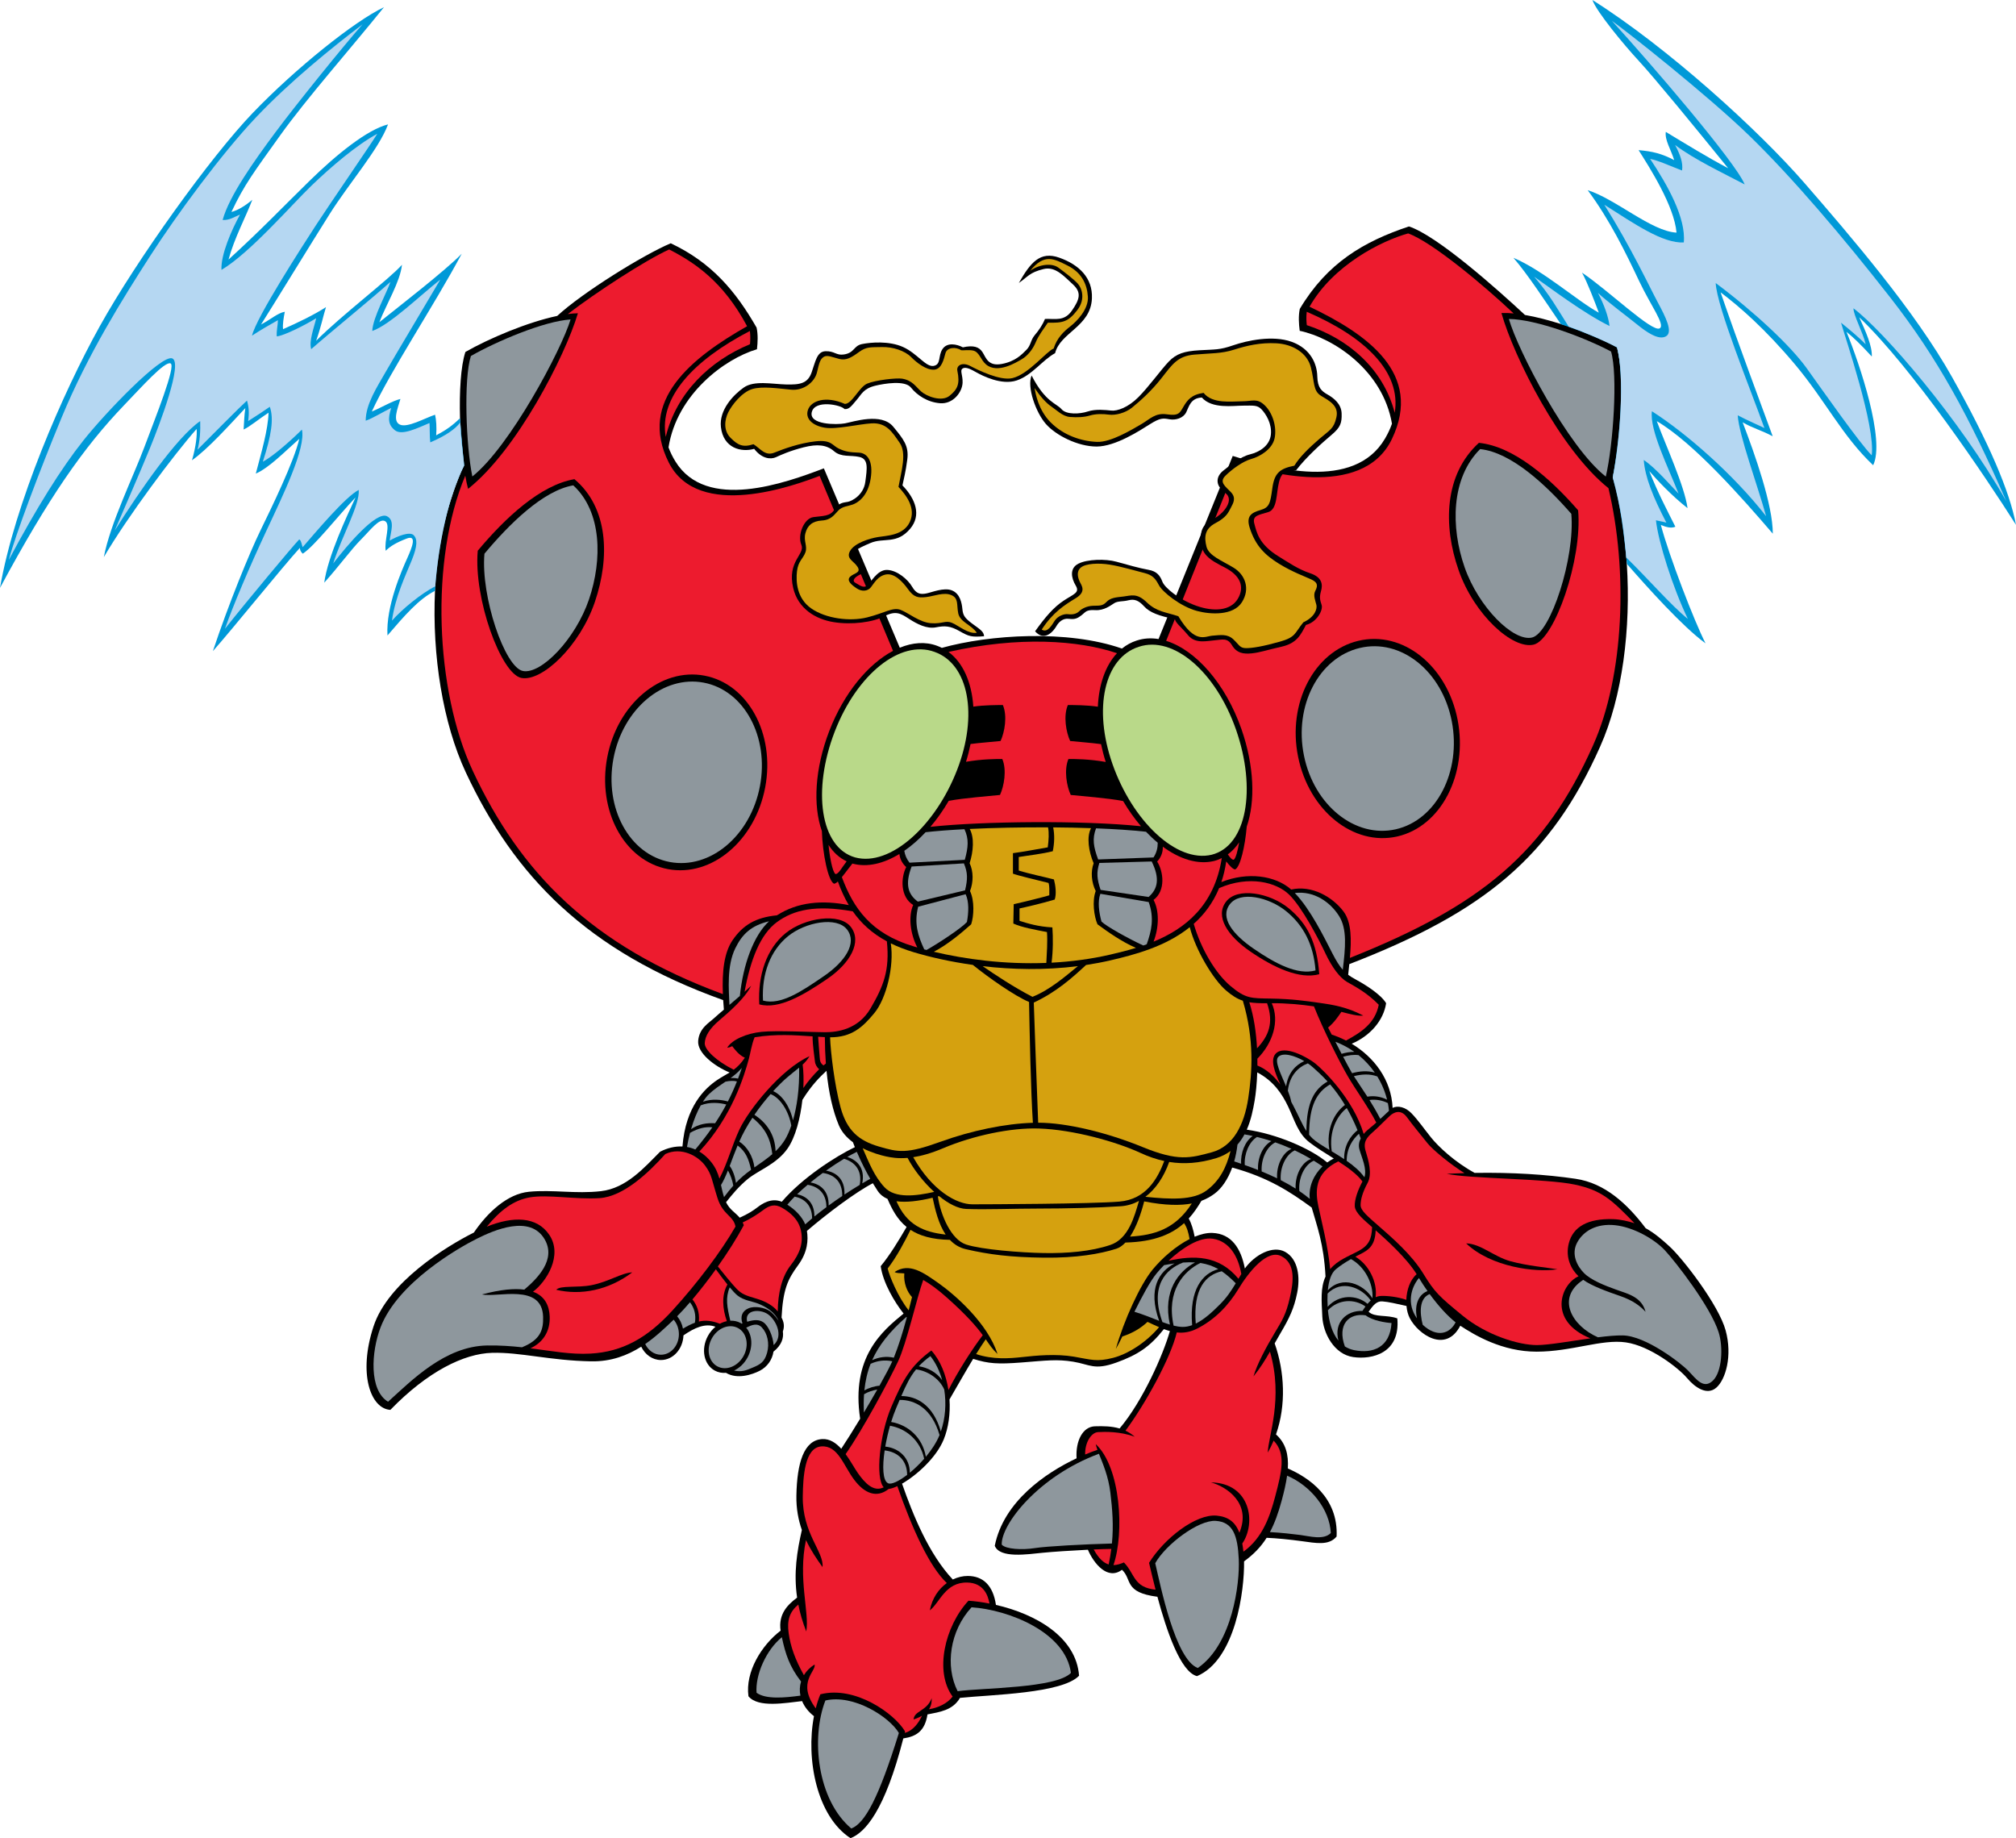 <?xml version="1.0" encoding="utf-8"?>
<!-- Generator: Adobe Illustrator 20.1.0, SVG Export Plug-In . SVG Version: 6.00 Build 0)  -->
<svg version="1.1" id="Layer_1" xmlns="http://www.w3.org/2000/svg" xmlns:xlink="http://www.w3.org/1999/xlink" x="0px" y="0px"
	 viewBox="0 0 432.242 394.07" style="enable-background:new 0 0 432.242 394.07;" xml:space="preserve">
<g>
	<g>
		<g>
			<path d="M99.425,99.793c-6.664,15.5-6.155,26.862-6.155,26.862
				c-0.649,13.819,1.675,28.375,6.595,38.917c10.364,22.209,25.959,38.376,55.189,48.831
				c0.04,0.668,0.091,1.349,0.149,2.04c-0.85,0.723-1.556,1.33-1.945,1.693
				c-1.244,1.161-3.316,2.238-3.565,4.975c-0.239,2.631,3.506,5.486,6.743,6.809
				c-0.812,0.504-1.663,0.942-2.598,1.565c-2.697,1.798-6.841,5.693-7.515,14.3
				c-1.589-0.076-3.226,0.311-4.797,1.121c-3.358,3.357-7.213,7.835-12.685,8.457
				c-5.472,0.621-10.322-0.373-15.421,0.124c-4.631,0.452-8.848,4.393-11.819,8.747
				c-6.084,3.051-18.408,10.684-21.51,20.105c-3.358,10.197-0.622,17.66,3.606,17.908
				c7.959-8.208,15.753-12.062,21.805-12.229c6.052-0.166,12.354,1.658,21.225,1.824
				c4.293,0.08,7.784-1.259,10.754-3.143c0.824,1.707,2.41,2.863,4.232,2.863
				c2.596,0,4.708-2.344,4.826-5.284c2.382-1.648,4.668-2.667,6.859-1.848
				c-0.638,0.526-1.204,1.197-1.636,1.998c-1.522,2.821-0.85,6.136,1.501,7.404
				c0.744,0.401,1.566,0.548,2.392,0.474c2.393,1.455,5.61,0.4,7.262-0.455
				c1.562-0.809,2.655-2.318,2.92-4.082c1.782-1.422,2.213-2.947,2.011-4.322
				c0.403-1.156,0.203-2.045-0.28-2.989c0.314-6.034,1.323-8.202,3.516-11.179
				c2.112-2.865,2.232-5.455,1.925-7.397c4.325-3.718,10.538-8.373,14.136-10.222
				c0.37,0.612,0.714,1.157,1.018,1.618c0.519,0.788,1.235,1.358,2.122,1.741
				c0.947,2.169,2.046,4.365,4.095,6.021c-1.721,2.954-3.636,6.104-5.554,8.405
				c0.514,3.596,2.975,7.707,4.913,10.158c-4.587,3.746-11.312,9.298-9.319,22.539
				c-1.504,2.483-2.958,4.799-4.049,6.439c-1.131-1.247-2.468-2.159-4.064-2.075
				c-3.938,0.207-5.43,5.058-5.555,12.146c-0.049,2.795,0.429,5.219,1.172,7.349
				c-1.022,4.499-1.8,9.157-1.018,14.497c-1.975,1.465-4.071,3.495-3.542,7.084
				c-4.091,3.132-7.597,8.815-6.893,14.059c2.07,2.547,7.956,1.428,11.504,1.041
				c0.487,1.184,1.335,2.299,2.545,3.23c-1.789,9.316,0.671,21.518,7.839,26.156
				c3.134-1.205,7.36-5.918,11.316-21.387c2.801-0.411,4.641-1.588,5.182-5.145
				c2.604-0.52,5.405-0.85,6.972-3.547c6.795-0.697,21.877-0.938,25.529-4.744
				c-0.605-8.273-9.231-13.217-17.823-15.188c-0.622-4.228-2.806-6.203-6.055-6.203
				c-1.058,0-2.157,0.258-3.196,0.756c-5.123-5.437-8.537-13.823-10.88-20.543
				c3.169-1.824,7.343-5.578,8.936-9.479c1.032-2.527,1.434-5.575,1.239-8.583
				c1.843-3.179,3.505-6.107,5.07-8.693c3.308,1.045,5.299,1.166,10.355,0.777
				c5.39-0.414,7.545-0.746,11.11-0.166c3.565,0.58,4.477,1.907,9.285,0.166
				c4.531-1.641,7.15-3.357,10.143-7.157c0.438,0.164,0.865,0.307,1.29,0.423
				c-1.437,5.061-5.796,14.967-10.784,20.883c-1.719-0.508-3.525-0.521-5.291-0.469
				c-2.616,0.08-4.166,3.117-3.936,6.863c-6.672,3.142-15.641,9.27-17.538,18.756
				c1.078,2.736,6.964,1.824,10.28,1.492c2.06-0.205,6.104-0.476,9.686-0.65
				c1.251,2.93,4.208,6.626,7.311,4.299c2.237,2.077,0.32,4.847,7.599,5.787
				c1.914,7.127,4.934,16.139,8.486,17.013c8.308-3.538,10.19-18.492,10.088-24.605
				c2.057-1.491,3.605-3.104,4.838-5.049c2.16,0.083,4.965,0.37,7.542,0.72
				c3.067,0.414,5.804,0.994,7.462-0.996c0.391-8.348-5.975-12.656-10.457-14.587
				c0.182-2.967-0.441-5.43-2.537-7.303c2.213-6.311,1.844-13.485-0.287-19.517
				c0.406-0.725,0.818-1.457,1.26-2.203c1.906-3.234,2.901-5.307,3.564-8.623
				c0.664-3.316,0.252-7.211-2.57-8.788c-2.646-1.479-6.533,0.622-8.647,3.56
				c-0.824-4.338-2.892-7.463-6.939-7.622c-1.203-0.048-2.505,0.267-3.824,0.814
				c-0.269-1.426-0.672-2.843-1.27-3.903c1.134-1.237,1.977-2.557,2.722-3.791
				c1.21-0.448,2.122-1.017,2.868-1.577c1.403-1.052,2.772-2.926,3.73-5.558
				c7.733,2.111,12.451,5.213,17.043,8.57c1.092,3.875,2.6,7.715,2.966,14.801
				c-1.122,2.416-0.841,5.244-0.69,8.552c0.166,3.647,2.57,8.125,6.633,8.706
				c4.062,0.58,10.115-0.83,9.452-8.291c-2.239-0.83-4.809-0.166-6.136-1.41
				c-0.012-0.002-0.022-0.004-0.034-0.008c0.997-1.412,1.728-2.307,2.937-2.23
				c1.238,0.078,3.128,0.516,5.193,0.978c0.09,0.961,0.321,1.859,0.693,2.586
				c1.802,3.525,7.746,7.637,10.845,1.647c3.058,2.021,8.989,5.567,16.349,5.567
				c7.545,0,13.93-2.735,19.152-1.989c5.224,0.746,11.359,5.555,13.1,7.627
				c1.742,2.072,4.312,3.814,6.302,2.072c1.989-1.74,3.481-6.798,1.989-12.27
				c-1.492-5.473-9.203-15.422-12.022-17.992c-1.478-1.348-3.12-2.806-5.121-3.916
				c-3.916-5.184-8.702-9.66-15.025-10.593c-6.359-0.936-13.531-1.388-21.643-1.265
				c-4.273-2.321-7.809-5.659-9.365-7.607c-1.658-2.073-2.654-3.565-4.146-5.141
				c-1.314-1.388-3.014-1.745-4.08-1.186c-0.263-6.049-3.991-10.881-8.77-13.754
				c3.967-1.678,6.828-4.996,7.378-8.688c-1.077-1.824-4.311-3.897-6.467-5.058
				c-0.634-0.341-1.173-0.662-1.666-1.033c0.073-0.734,0.157-1.502,0.239-2.287
				c29.264-11.311,43.305-23.156,53.781-46.632c4.803-10.744,6.619-25.331,5.715-39.227
				c0,0-0.762-12.518-3.014-18.522c-2.254-6.004,0,0,0,0s3.698-16.685,0.892-27.907
				c-3.596-2.208-9.7-4.359-11.942-4.917c-2.658-0.849-5.333-1.545-7.772-1.964
				c-5.661-5.269-18.757-16.985-24.874-18.976c-9.7,3.233-17.535,7.835-23.4,17.673
				c-0.32,1.536-0.211,3.206-0.019,4.701c7.242,1.529,17.824,8.479,19.781,19.914
				c-0.36,1.04-0.85,2.096-1.476,3.166c-6.688,11.423-24.107,6.347-32.664,3.746
				l-15.905,39.25c-1.607-0.265-3.185-0.173-4.685,0.324
				c-1.168,0.371-2.223,0.957-3.161,1.719c-11.667-4.089-28.445-2.99-38.615-0.149
				c-0.344-0.171-0.697-0.329-1.065-0.459c-2.477-0.91-5.213-0.701-7.955,0.427
				l-16.278-38.452c-8.291,3.15-25.205,9.286-31.837-1.492
				c-0.62-1.007-1.105-2.009-1.466-3.005c1.792-11.352,11.971-18.973,18.96-21.038
				c0.165-1.493,0.249-3.151-0.083-4.643c-4.477-7.793-9.618-13.929-18.406-18.074
				c-5.949,2.505-18.988,10.624-24.335,15.571c-6.369,1.34-14.606,4.821-19.69,7.727
				c-1.011,3.074-1.311,8.595-1.151,14.195C98.755,92.079,99.425,99.793,99.425,99.793z
				 M160.388,252.709c2.239-1.823,6.135-3.15,8.457-6.467
				c1.713-2.447,2.752-6.521,3.193-10.45c2.025-3.264,3.848-4.995,5.168-6.229
				c0.47,4.758,1.379,8.635,2.624,11.621c0.637,1.53,1.758,2.734,3.041,3.685
				c0.136,0.36,0.274,0.712,0.415,1.06c-4.158,1.99-11.294,6.584-15.664,11.699
				c-2.284-0.915-4.236,0.44-5.245,1.217c-0.932,0.716-2.052,1.433-3.783,2.203
				c-0.911-1.1-2.123-1.669-2.925-3.314C156.91,256.177,158.381,254.345,160.388,252.709z
				 M276.213,237.288c1.409,2.984,2.111,5.752,4.56,7.627
				c1.538,1.178,3.396,2.305,5.202,3.445c-0.489,0.234-0.961,0.521-1.41,0.847
				c-3.639-3.027-10.871-6.112-17.248-7.028c0.91-2.072,1.355-4.312,1.684-6.217
				c0.252-1.475,0.476-3.605,0.56-6.062C273.035,231.733,274.883,234.473,276.213,237.288z"/>
			<path style="fill:#8E979D;" d="M345.42,75.361c1.478,4.978,0.478,19.984-1.127,26.807
				c-8.085-6.286-18.902-27.132-20.777-33.787C329.373,68.449,339.805,72.375,345.42,75.361z"/>
			<path style="fill:#ED1B2E;" d="M280.188,69.708c-0.08-0.74-0.158-1.649-0.018-2.869
				c12.528,5.384,20.318,12.893,18.865,21.657C296.585,79.035,289.067,72.601,280.188,69.708z"/>
			<path style="fill:#B9D989;" d="M200.363,139.75c7.335,2.591,9.411,13.543,4.837,25.325
				c-4.645,11.997-14.344,20.771-21.863,18.737c-7.488-2.128-9.207-14.393-4.378-26.945
				C183.718,144.529,193.06,137.065,200.363,139.75z"/>
			<path style="fill:#ED1B2E;" d="M160.803,73.791c-8.558,3.533-15.774,10.413-18.064,19.863
				c-1.489-8.492,5.987-16.434,18.042-22.702C160.933,72.147,160.87,73.054,160.803,73.791z"/>
			<path style="fill:#8E979D;" d="M100.962,76.316c5.518-3.153,15.71-7.472,21.371-7.831
				c-1.977,6.57-13.014,27.276-21.059,33.661C99.913,95.625,99.386,81.188,100.962,76.316z"/>
			<path style="fill:#ED1B2E;" d="M154.99,213.121c-28.279-10.449-43.445-26.047-53.633-47.88
				c-8.064-17.279-9.165-45.343-1.598-63.261c0.186,1.068,0.388,2.021,0.603,2.82
				c10.447-8.291,20.728-28.272,23.546-37.641c-0.672,0.009-1.401,0.07-2.171,0.171
				c6.032-4.645,16.686-11.57,21.738-13.851c5.472,2.819,11.565,6.84,16.706,16.457
				c-11.814,6.716-23.508,15.92-16.789,29.226c6.342,12.561,27.111,4.85,32.335,2.86
				l15.745,37.51c-5.339,2.822-10.528,9.027-13.676,17.189
				c-3.105,8.073-3.511,15.975-1.582,21.451c0.16,4.816,1.31,10.571,2.581,11.277
				c0.222,0.019,0.516-0.172,0.848-0.479c0.65,1.811,1.409,3.504,2.342,5.07
				c-5.751-1.135-10.966-0.656-15.412,2.191c-4.578,0.447-7.301,2.103-9.499,5.322
				C155.227,204.255,154.798,208.322,154.99,213.121z"/>
			<path style="fill:#ED1B2E;" d="M341.566,159.778c-10.283,23.046-23.889,34.323-52.142,45.578
				c0.336-3.713,0.402-7.591-1.356-9.937c-2.373-3.164-6.858-5.715-11.225-4.721
				c-3.449-3.038-9.389-3.835-14.978-1.595c0.461-1.355,0.813-2.829,1.046-4.423
				c0.772,0.964,1.497,1.739,1.941,1.702c1.09-0.605,2.09-4.917,2.454-9.17
				c1.86-5.386,1.617-13.008-1.12-20.868c-3.438-9.85-9.867-17.008-16.158-18.959
				l15.236-38.077c5.391,1.645,26.777,8.068,33.15-5.155
				c6.791-14.08-5.354-22.548-17.641-28.396c5.014-8.879,15.336-14.102,21.139-15.719
				c5.174,1.841,16.529,11.388,22.62,17.156c-0.935-0.089-1.813-0.123-2.618-0.092
				c2.653,9.398,12.555,29.244,22.946,37.552C349.055,122.284,348.267,144.785,341.566,159.778z
				"/>
			<path style="fill:#B9D989;" d="M244.179,138.655c7.387-2.448,16.483,5.312,20.841,17.797
				c4.422,12.702,2.31,24.904-5.243,26.79c-7.581,1.791-16.992-7.292-21.248-19.432
				C234.336,151.888,236.764,141.008,244.179,138.655z"/>
			<path style="fill:#ED1B2E;" d="M265.68,180.579c-0.294,1.777-0.713,3.419-1.157,3.73
				c-0.376,0.042-0.792-0.462-1.272-1.142C264.176,182.485,264.99,181.616,265.68,180.579z"
				/>
			<path style="fill:#ED1B2E;" d="M247.328,192.925c2.654-1.982,2.125-6.097,0.772-8.225
				c0.681-0.731,1.262-1.792,1.212-3.187c3.635,2.672,7.489,3.894,10.938,3.079
				c0.602-0.15,1.168-0.368,1.707-0.635c-1.594,10.262-7.941,15.176-14.629,17.915
				C248.534,198.777,248.559,195.175,247.328,192.925z"/>
			<path style="fill:#D5A10F;" d="M239.98,257.601c-6.052,0.498-28.105,0.58-31.505,0.58
				c-3.308,0-8.576-2.84-12.676-10.098c1.755-0.271,3.859-0.842,6.417-1.924
				c6.467-2.736,14.553-4.428,20.521-4.229c7.461,0.249,16.664,2.86,21.764,5.224
				c1.697,0.786,3.395,1.374,5.128,1.748C248.188,252.687,245.734,257.128,239.98,257.601z"/>
			<path style="fill:#D5A10F;" d="M244.199,257.456c-0.965,3.322-2.222,8.104-6.125,9.431
				c-4.145,1.409-9.285,1.823-14.26,1.741c-4.975-0.083-13.349-0.746-16.666-1.824
				c-3.195-1.039-5.461-6.229-6.068-10.315c0.086-0.022,0.174-0.048,0.261-0.07
				c1.986,1.607,4.043,2.69,5.807,2.757c4.411,0.167,9.949-0.083,15.669-0.083
				c5.721,0,12.686-0.166,17.494-0.497C241.693,258.501,242.994,258.103,244.199,257.456z"/>
			<path style="fill:#ED1B2E;" d="M160.554,227.007c0.331-1.16,0.58-3.067,1.244-4.643
				c4.612-0.725,8.491-0.455,12.427-0.189c-0.012,1.961,0.429,4.558,0.506,5.411
				c0.059,0.642,0.446,1.238,0.901,1.652c-1.131,1.091-2.376,2.531-3.39,4.01
				c0.091-1.876,0.038-3.619-0.149-5.018c0.568-0.525,1.043-1.07,1.477-1.805
				c-6.218,2.818-13.1,11.607-15.006,15.67c-1.672,3.562-2.516,7.125-4.319,10.575
				c-0.322-1.136-0.781-2.273-1.65-3.403c-0.798-1.039-1.695-1.826-2.651-2.394
				C156.965,239.373,159.585,230.559,160.554,227.007z"/>
			<path style="fill:#8E979D;" d="M158.235,231.232c-0.423-0.107-0.971-0.16-1.594-0.109
				c0.868-0.636,1.698-1.334,2.421-2.189C158.797,229.724,158.521,230.486,158.235,231.232z"/>
			<path style="fill:#ED1B2E;" d="M175.413,222.255c0.476,0.031,0.956,0.059,1.438,0.085
				c0.012,2.001,0.086,3.89,0.22,5.663c-0.163,0.121-0.334,0.256-0.511,0.402
				c-0.686-0.517-0.764-0.877-0.833-1.978C175.657,225.314,175.471,223.386,175.413,222.255z"/>
			<path style="fill:#8E979D;" d="M158.504,244.746c0.366-0.823,0.765-1.654,1.221-2.482
				c0.499-0.908,1.037-1.789,1.598-2.639c3.027,2.436,3.894,4.784,4.266,7.799
				c-1.164,1.002-2.477,1.905-3.844,2.853C161.464,247.818,160.085,245.725,158.504,244.746z"/>
			<path style="fill:#8E979D;" d="M161.038,250.776c-1.25,0.901-2.276,1.784-3.257,2.808
				c-0.143-1.27-0.686-2.785-1.33-3.625c0.522-1.375,1.055-2.861,1.698-4.393
				C159.902,246.867,160.532,248.487,161.038,250.776z"/>
			<path style="fill:#8E979D;" d="M161.751,238.991c1.125-1.64,2.319-3.141,3.464-4.438
				c2.045,0.792,3.889,3.586,4.442,6.758c-0.414,1.201-0.865,2.191-1.31,2.943
				c-0.57,0.959-1.273,1.785-2.063,2.543C166.184,243.2,164.29,240.632,161.751,238.991z"/>
			<path style="fill:#8E979D;" d="M165.78,233.923c1.102-1.204,2.135-2.206,2.982-2.936
				c1.041-0.897,1.878-1.53,2.582-2.107c0.081,4.656-0.503,8.467-1.327,11.301
				C169.389,237.257,167.682,234.736,165.78,233.923z"/>
			<path style="fill:#8E979D;" d="M156.077,250.923c0.561,1.022,0.954,2.116,1.149,3.258
				c-0.649,0.726-1.294,1.527-1.987,2.456c-0.279-0.857-0.459-1.722-0.653-2.589
				C155.143,253.14,155.617,252.081,156.077,250.923z"/>
			<path style="fill:#D5A10F;" d="M180.204,237.33c-1.279-4.768-2.124-11.82-2.228-14.951
				c4.606,0.021,6.992-2.152,9.523-5.236c2.493-3.039,4.253-9.955,3.494-14.906
				c1.45,0.713,3.067,1.346,4.88,1.889c3.53,1.059,7.869,2.053,12.709,2.73
				c3.337,2.704,9.026,6.7,12.053,7.947c0.126,6.557,0.366,18.964,0.824,25.902
				c-5.896,0.172-13.1,1.637-19.866,4.087c-7.213,2.612-8.954,2.239-13.183,0.995
				C184.183,244.542,181.572,242.429,180.204,237.33z"/>
			<path style="fill:#ED1B2E;" d="M182.763,185.127c0.02,0.006,0.038,0.014,0.057,0.019
				c3.11,0.841,6.609,0.009,10.014-2.067c0.139,1.258,0.769,2.179,1.464,2.805
				c-1.161,2.238-1.327,6.384,1.492,8.125c-1.051,2.402-0.67,6.092,0.886,9.106
				c-0.272-0.077-0.541-0.155-0.803-0.235c-9.179-2.753-12.885-8.186-15.374-14.844
				C181.266,187.11,182.099,185.933,182.763,185.127z"/>
			<path style="fill:#ED1B2E;" d="M179.126,187.377c-0.656-0.459-1.259-3.824-1.482-6.236
				c1.012,1.569,2.31,2.775,3.88,3.515C180.532,185.927,179.767,187.448,179.126,187.377z"/>
			<path style="fill:#D5A10F;" d="M207.978,191.025c0.746-1.907,0.746-4.228-0.083-5.969
				c0.812-2.509,1.029-5.539,0.016-7.346c5.132-0.246,11-0.365,16.796-0.34
				c0.238,1.127,0.149,2.795-0.064,4.286c-1.078,0.166-5.389,0.995-7.462,1.244v4.394
				c1.078,0.415,5.306,1.41,7.628,1.99c0.249,0.747,0.166,1.659,0.166,2.653
				c-1.078,0.332-5.389,1.41-7.627,1.906l-0.083,4.146c1.824,0.828,4.642,1.326,7.212,1.824
				c0.15,2.02-0.037,4.709-0.137,6.617c-9,0.35-17.471-0.808-24.122-2.389
				c3.059-1.59,6.071-4.172,8.009-5.887C208.807,196.413,208.973,193.097,207.978,191.025z"/>
			<path style="fill:#8E979D;" d="M207.315,197.658c-1.013,1.17-5.69,4.316-8.658,5.998
				c-0.166-0.043-0.33-0.086-0.495-0.131c-1.321-2.858-2.228-5.543-1.297-9.149
				l10.17-2.676C207.786,193.288,207.694,195.607,207.315,197.658z"/>
			<path style="fill:#8E979D;" d="M195.462,185.767l11.204-0.677c0.85,2.024,0.817,3.398,0.249,5.783
				l-10.118,2.416C194.685,191.753,193.992,189.584,195.462,185.767z"/>
			<path style="fill:#8E979D;" d="M206.858,184.329l-11.855,0.612
				c-0.647-0.82-0.974-1.652-1.117-2.542c1.571-1.083,3.11-2.428,4.57-3.991
				c2.324-0.26,5.164-0.476,8.326-0.642C207.763,179.871,207.604,181.621,206.858,184.329z"/>
			<path style="fill:#D5A10F;" d="M221.368,213.701c-3.982-2.042-8.296-4.92-10.677-6.574
				c6.275,0.733,13.282,0.899,20.415-0.006C228.572,209.169,225.214,212.163,221.368,213.701z"
				/>
			<path style="fill:#D5A10F;" d="M225.463,206.379c0.336-2.588,0.33-5.397,0.175-7.562
				c-3.067-0.165-5.224-0.828-7.047-1.408v-2.654c1.162-0.248,4.478-0.994,7.545-1.906
				c0.415-1.244,0.166-3.068-0.166-4.311c-1.823-0.498-5.14-1.161-7.544-1.907v-2.902
				c1.989-0.332,5.058-0.663,7.296-1.244c0.361-1.731,0.406-3.524,0.086-5.108
				c2.766,0.021,5.5,0.075,8.117,0.166c-0.988,1.869-0.509,5.006,0.559,7.526
				c-0.672,1.807-0.469,4.12,0.442,5.954c-0.81,2.152-0.352,5.441,0.378,7.125
				c2.029,1.498,5.145,3.73,8.25,5.06c-1.87,0.571-3.701,1.021-5.396,1.415
				C233.909,205.611,229.637,206.16,225.463,206.379z"/>
			<path style="fill:#8E979D;" d="M234.998,177.58c3.995,0.154,7.67,0.396,10.713,0.729
				c0.816,0.859,1.656,1.65,2.513,2.357c0.003,1.094-0.226,2.114-0.907,3.155
				l-11.863,0.432C234.451,181.57,234.144,179.826,234.998,177.58z"/>
			<path style="fill:#8E979D;" d="M236.168,197.572c-0.559-2.01-0.853-4.312-0.244-5.959l10.365,1.773
				c1.219,3.438,0.602,6.152-0.426,9.049c-0.246,0.09-0.492,0.177-0.738,0.261
				C242.014,201.259,237.258,198.625,236.168,197.572z"/>
			<path style="fill:#8E979D;" d="M246.261,192.294l-10.287-1.518
				c-0.771-2.318-0.929-3.694-0.262-5.782l11.219-0.31
				C248.73,188.359,248.23,190.58,246.261,192.294z"/>
			<path style="fill:#ED1B2E;" d="M239.488,140.034c-2.457,2.627-3.885,6.689-4.103,11.47
				c-2.293-0.356-5.208-0.357-6.432-0.357c-0.995,2.363-0.373,5.845,0.497,7.71
				c2.182,0.23,4.261,0.356,6.621,0.667c0.262,1.26,0.594,2.538,1.003,3.826
				c-3.558-0.637-6.711-0.637-7.997-0.637c-0.994,2.363-0.373,5.845,0.498,7.711
				c2.267,0.238,7.998,0.668,11.232,1.307c1.161,1.978,2.452,3.793,3.832,5.397
				c-12.502-1.295-34.041-1.081-45.152,0.129c1.417-1.663,2.742-3.537,3.927-5.575
				c3.273-0.612,8.779-1.026,10.988-1.258c0.87-1.866,1.492-5.348,0.497-7.711
				c-1.26,0-4.314,0.002-7.785,0.601c0.404-1.286,0.727-2.56,0.979-3.814
				c2.284-0.293,4.309-0.418,6.433-0.642c0.871-1.866,1.493-5.348,0.498-7.71
				c-1.208,0-4.061,0-6.339,0.342c-0.337-5.171-2.186-9.413-5.322-11.727
				C218.46,136.344,231.26,137.255,239.488,140.034z"/>
			<path style="fill:#8E979D;" d="M164.885,197.503c-3.299,3.047-5.557,9.256-6.254,16.011
				c-0.734,0.638-1.507,1.296-2.241,1.919c-0.124-3.337-0.587-8.348,1.262-12.138
				C159.156,200.212,161.077,198.427,164.885,197.503z"/>
			<path style="fill:#ED1B2E;" d="M151.102,223.609c0.083-1.492,0.995-3.068,3.15-4.893
				c2.156-1.824,5.472-4.726,6.799-7.379c-0.396,0.38-0.878,0.82-1.409,1.291
				c1.255-6.915,3.394-12.374,6.964-14.971c3.549-2.581,8.204-3.727,16.244-2.275
				c1.77,2.538,4.097,4.699,7.3,6.422c0.638,6.148-0.69,9.561-3.48,14.342
				c-2.658,4.558-7.13,5.141-9.783,5.141c-2.653,0-10.364-0.414-13.597-0.082
				c-3.233,0.331-6.301,1.658-7.379,3.398c0.498,0,1.078-0.332,1.078-0.332
				c0.481,0.619,1.417,1.917,2.714,2.486c-0.802,1.199-1.584,1.969-2.391,2.568
				C153.674,227.515,151.022,225.056,151.102,223.609z"/>
			<path style="fill:#8E979D;" d="M152.015,234.552c1.062-1.025,2.304-1.826,3.535-2.664
				c0.859-0.191,1.773-0.237,2.454-0.052c-0.595,1.502-1.238,2.925-1.941,4.297
				c-1.303-0.367-3.398-0.648-5.352,0.059C151.144,235.523,151.584,234.968,152.015,234.552z"/>
			<path style="fill:#8E979D;" d="M150.239,236.968c1.963-0.799,4.114-0.549,5.48-0.184
				c-0.73,1.373-1.523,2.704-2.396,4.02c-1.804-0.111-3.549,0.176-5.154,1.26
				C148.758,240.038,149.477,238.316,150.239,236.968z"/>
			<path style="fill:#8E979D;" d="M147.947,242.865c1.858-1.05,3.348-1.331,4.785-1.195
				c-1.091,1.575-2.301,3.146-3.652,4.762c-0.58-0.256-1.176-0.438-1.785-0.544
				C147.478,244.823,147.698,243.814,147.947,242.865z"/>
			<path style="fill:#8E979D;" d="M104.507,288.443c-9.078,0.125-16.208,7.463-21.308,12.065
				c-4.104-2.488-3.606-10.695-1.617-15.92c3.7-9.711,16.914-17.162,20.645-19.027
				c3.731-1.865,11.441-5.223,14.55,0.125c2.51,4.316-1.501,8.359-4.364,10.785
				c-2.138-0.283-5.067-0.033-9.067,1.029c3.233,0.746,12.902-2.502,13.1,4.809
				c0.073,2.711-0.503,4.904-4.529,6.521C109.639,288.58,107.204,288.406,104.507,288.443z"/>
			<path style="fill:#ED1B2E;" d="M126.602,290.185c-4.257,0.232-8.258-0.548-12.86-1.14
				c2.666-1.226,4.249-3.635,4.114-6.82c-0.091-2.148-0.893-4.319-3.577-5.31
				c2.916-2.173,6.43-7.822,3.494-12.184c-2.684-3.988-7.744-4.034-13.409-1.757
				c2.9-3.527,5.744-5.687,9.263-6.286c3.897-0.663,9.783,0.498,14.924,0.166
				c5.14-0.332,10.529-5.473,14.095-9.451c3.482-1.617,7.047,0.455,8.54,2.486
				c1.492,2.031,1.377,2.955,2.653,6.965c1.161,3.648,3.399,3.73,3.855,6.094
				c-2.985,5.223-8.208,12.188-13.556,18.033C138.79,286.827,133.443,289.812,126.602,290.185z"
				/>
			<path style="fill:#8E979D;" d="M141.713,290.431c-1.457,0-2.722-0.93-3.375-2.297
				c2.305-1.593,4.29-3.481,6.096-5.218c0.694,0.797,1.126,1.893,1.126,3.108
				C145.56,288.458,143.837,290.431,141.713,290.431z"/>
			<path style="fill:#8E979D;" d="M148.992,283.567c-0.784,0.282-1.615,0.702-2.561,1.267
				c-0.195-1.02-0.636-1.932-1.248-2.656c0.852-0.854,1.78-1.864,2.753-2.991
				C148.853,280.37,149.276,281.856,148.992,283.567z"/>
			<path style="fill:#ED1B2E;" d="M149.844,283.31c0.197-2.059-0.489-3.647-1.382-4.738
				c1.631-1.927,3.356-4.142,5.021-6.459c0.897,1.209,1.731,2.323,2.479,3.261
				c-1.309,2.334-1.037,5.237-0.125,7.854c-0.508,0.105-1.01,0.295-1.489,0.557
				C152.625,283.134,151.273,282.974,149.844,283.31z"/>
			
				<ellipse transform="matrix(0.475 -0.88 0.88 0.475 -172.167 288.963)" style="fill:#8E979D;" cx="156.015" cy="288.726" rx="4.665" ry="3.887"/>
			<path style="fill:#8E979D;" d="M164.472,289.997c-0.56,1.99-1.43,2.488-3.047,3.172
				c-1.369,0.579-2.34,1.022-4.039,0.653c1.148-0.543,2.191-1.504,2.889-2.8
				c1.215-2.252,1.028-4.814-0.29-6.404c1.207-0.564,2.356-1.096,3.367-0.031
				C164.534,285.831,165.031,288.008,164.472,289.997z"/>
			<path style="fill:#8E979D;" d="M165.874,288.36c-0.167-1.98-1.136-4.155-2.211-4.892
				c-0.869-0.594-1.943-0.579-3.462-0.111c-0.653-2.561,2.672-2.818,4.416-1.629
				C166.294,282.871,168.109,286.329,165.874,288.36z"/>
			<path style="fill:#8E979D;" d="M165.031,281.064c-1.078-0.746-3.233-1.16-4.56-0.58
				c-1.242,0.543-1.83,1.596-1.287,3.225c-0.052,0.02-0.108,0.044-0.161,0.064
				c-0.082-0.053-0.162-0.107-0.248-0.154c-0.685-0.369-1.437-0.518-2.196-0.482
				c-0.692-2.989-1.075-4.869-0.122-7.156c0.642,0.771,1.212,1.383,1.693,1.768
				c1.244,0.996,3.039,1.219,4.229,1.658c1.827,0.678,3.764,1.908,4.549,3.734
				C166.256,282.097,165.416,281.331,165.031,281.064z"/>
			<path style="fill:#ED1B2E;" d="M169.508,271.281c-1.873,2.397-2.727,6.014-2.753,9.869
				c-0.972-1.238-2.561-2.151-4.543-2.738c-2.239-0.664-3.15-0.912-4.394-2.238
				c-1.042-1.111-2.78-3.268-3.902-4.67c2.088-2.948,4.052-6.025,5.56-8.845
				c-0.07-0.217-0.151-0.411-0.237-0.595c1.593-0.714,3.257-1.794,4.383-2.639
				c1.327-0.995,2.487-1.41,4.062-0.498c1.576,0.912,3.565,2.404,4.063,4.975
				C172.244,266.472,171.581,268.628,169.508,271.281z"/>
			<path style="fill:#8E979D;" d="M172.645,262.478c-0.622-1.537-2.035-3.088-3.837-4.215
				c0.451-0.551,0.978-1.13,1.579-1.732c1.965,0.398,3.713,1.738,3.741,4.662
				C173.614,261.621,173.118,262.05,172.645,262.478z"/>
			<path style="fill:#8E979D;" d="M174.611,260.79c0.019-2.984-1.725-4.354-3.698-4.769
				c0.69-0.663,1.443-1.342,2.252-2.022c2.087,0.32,4.011,1.659,4.022,4.791
				C176.304,259.447,175.437,260.116,174.611,260.79z"/>
			<path style="fill:#8E979D;" d="M177.668,258.435c0.059-3.188-1.818-4.574-3.891-4.938
				c0.842-0.689,1.723-1.374,2.626-2.035c2.175,0.281,4.226,1.633,4.182,4.932
				C179.611,257.048,178.63,257.733,177.668,258.435z"/>
			<path style="fill:#8E979D;" d="M184.327,254.015c-1.053,0.634-2.154,1.328-3.269,2.066
				c0.131-3.34-1.821-4.768-3.96-5.117c1.293-0.92,2.607-1.786,3.878-2.544
				C183.101,249.052,184.939,250.736,184.327,254.015z"/>
			<path style="fill:#8E979D;" d="M184.87,253.691c0.663-3.289-1.113-5-3.209-5.668
				c0.705-0.403,1.389-0.768,2.044-1.088c0.958,2.244,1.971,4.195,2.877,5.771
				C186.034,253.011,185.46,253.341,184.87,253.691z"/>
			<path style="fill:#D5A10F;" d="M189.655,254.534c-2.246-2.396-3.344-5.333-4.695-8.383
				c1.93,0.98,3.868,1.511,4.944,1.75c1.14,0.253,2.636,0.504,4.681,0.331
				c1.328,2.513,3.428,5.203,5.714,7.289C196.38,256.4,191.937,256.967,189.655,254.534z"/>
			<path style="fill:#D5A10F;" d="M192.207,257.525c2.086,0.29,4.726-0.026,7.751-0.752
				c0.547,2.597,1.273,5.633,2.796,7.895C197.977,264.134,194.398,262.582,192.207,257.525z"/>
			<path style="fill:#D5A10F;" d="M242.291,265.107c1.377-2.086,2.379-5.012,3.029-7.549
				c4.598,0.903,7.837,0.895,10.209,0.443C251.949,263.558,247.408,264.798,242.291,265.107z"/>
			<path style="fill:#D5A10F;" d="M258.719,255.197c-2.901,2.176-7.842,1.922-13.141,1.373
				c2.185-1.648,3.947-4.224,5.104-7.469c3.154,0.51,6.453,0.293,10.109-0.827
				c1.186-0.362,2.188-0.889,3.045-1.527C262.903,250.451,261.426,253.166,258.719,255.197z"/>
			<path style="fill:#D5A10F;" d="M259.797,247.031c-4.602,1.243-7.213,1.989-14.8-1.119
				c-7.586-3.109-16.292-5.225-22.386-5.225c-0.006,0-0.014,0.001-0.02,0.001
				c-0.344-8.559-0.783-21.403-0.943-25.753c4.859-2.266,8.236-5.312,11.208-8.059
				c1.766-0.267,3.535-0.6,5.301-1.011c5.114-1.19,11.767-2.935,16.935-7.097
				c1.296,5.027,5.094,11.278,7.772,13.563c1.3,1.108,2.354,1.79,3.607,2.199
				c2.491,8.388,2.007,15.368,1.159,20.933C266.761,241.185,264.398,245.787,259.797,247.031z"/>
			<path style="fill:#ED1B2E;" d="M272.676,215.068c3.01-0.028,6.308,0.282,9.045,0.678
				c2.031,5.107,5.574,12.105,7.26,14.993c1.681,2.881,4.356,6.532,6.107,9.915
				c-0.489,0.439-0.944,0.834-1.299,1.111c-0.439,0.345-0.959,0.797-1.406,1.336
				c-2.243-7.54-8.75-13.805-10.367-15.099c-1.658-1.326-6.715-4.145-8.539-2.073
				c-1.18,1.342-0.139,4.001,1.035,6.564c-1.288-1.702-2.896-3.258-4.918-4.063
				c0.004-0.482,0.004-0.974-0.004-1.473C272.879,223.64,274.406,218.921,272.676,215.068z"/>
			<path style="fill:#8E979D;" d="M285.031,246.519c-1.48-0.892-2.799-1.692-3.596-2.432
				c-0.273-0.255-0.517-0.531-0.75-0.817c-0.002-6.376,1.709-9.169,4.5-10.794
				c1.005,1.166,2.094,2.608,3.178,4.405C286.146,238.51,284.268,241.986,285.031,246.519z"/>
			<path style="fill:#8E979D;" d="M280.103,242.471c-0.973-1.48-1.688-3.3-2.812-5.432
				c-0.137-0.257-0.281-0.528-0.432-0.806c-0.139-0.746-0.412-1.57-0.739-2.415
				c0.399-3.297,2.224-5.05,4.288-5.852c0.41,0.28,0.791,0.572,1.11,0.865
				c0.724,0.664,1.833,1.615,3.118,3.025C281.855,233.462,280.137,236.208,280.103,242.471z"/>
			<path style="fill:#8E979D;" d="M275.746,232.896c-1.133-2.703-2.532-5.407-1.69-6.303
				c0.986-1.047,3.527-0.309,5.584,0.889C277.785,228.315,276.188,229.97,275.746,232.896z"/>
			<path style="fill:#8E979D;" d="M285.535,246.822c-0.641-4.307,1.113-7.629,3.221-9.273
				c0.789,1.375,1.57,2.946,2.307,4.737c-1.476,1.197-2.936,3.246-2.867,6.209
				C287.31,247.902,286.404,247.345,285.535,246.822z"/>
			<path style="fill:#8E979D;" d="M291.37,243.052c0.128,0.326,0.253,0.659,0.378,1
				c-0.357,0.697-0.523,1.49-0.28,2.356c0.524,1.87,1.649,4.146,1.072,5.974
				c-0.932-1.311-2.306-2.474-3.803-3.52C288.738,246.163,290.012,244.242,291.37,243.052z"/>
			<path style="fill:#ED1B2E;" d="M269.516,224.736c-0.178-3.32-0.664-6.803-1.658-9.871
				c1.033,0.168,2.25,0.221,3.809,0.211C273.146,219.298,272.01,222.078,269.516,224.736z"/>
			<path style="fill:#8E979D;" d="M264.617,248.981c0.311-1.094,0.553-2.296,0.703-3.605
				c0.594-0.674,1.088-1.414,1.504-2.191c0.598,0.104,1.188,0.221,1.77,0.348
				c-1.642,1.121-2.642,3.628-2.486,5.953C265.6,249.31,265.103,249.143,264.617,248.981z"/>
			<path style="fill:#8E979D;" d="M266.884,249.758c-0.149-2.381,0.907-4.945,2.622-6.014
				c1.062,0.259,2.096,0.555,3.102,0.884c-1.873,0.969-3.045,3.689-2.872,6.195
				C268.77,250.442,267.814,250.087,266.884,249.758z"/>
			<path style="fill:#8E979D;" d="M270.514,251.136c-0.179-2.531,1.017-5.285,2.922-6.232
				c1.197,0.418,2.354,0.882,3.465,1.385c-2,0.871-3.27,3.719-3.08,6.324
				C272.724,252.08,271.615,251.587,270.514,251.136z"/>
			<path style="fill:#8E979D;" d="M274.603,253.004c-0.223-2.601,1.023-5.468,3.008-6.384
				c1.212,0.574,2.373,1.191,3.476,1.846c-2.106,0.754-3.464,3.672-3.29,6.352
				C276.768,254.163,275.695,253.562,274.603,253.004z"/>
			<path style="fill:#8E979D;" d="M280.828,257.021c-0.709-0.594-1.458-1.152-2.234-1.68
				c-0.26-2.663,1.031-5.634,3.094-6.508c0.643,0.395,1.265,0.803,1.867,1.219
				C281.707,251.819,280.527,254.346,280.828,257.021z"/>
			<path style="fill:#ED1B2E;" d="M282.68,258.679c-0.643-3.049-0.973-7.183,4.262-9.701
				c2.107,1.364,4.044,2.766,5.176,4.314c-0.986,1.83-1.723,3.897-1.645,5.304
				c0.08,1.438,2.086,3.031,3.715,4.481c-0.096,2.589-0.713,3.933-2.969,5.136
				c-2.185,1.167-4.435,1.949-6.02,3.867C284.73,267.158,283.32,261.72,282.68,258.679z"/>
			<path style="fill:#8E979D;" d="M284.715,280.888c2.305-2.431,5.733-2.469,8.047-0.804
				c-0.215,0.289-0.432,0.608-0.651,0.954c-3.343-0.129-6.183,2.392-5.142,6.371
				C285.563,285.709,284.93,283.247,284.715,280.888z"/>
			<path style="fill:#8E979D;" d="M298.35,283.634c-0.332,5.224-3.98,6.633-8.043,5.805
				c-0.743-0.152-1.392-0.426-1.964-0.791c-1.683-4.695,0.874-7.216,4.452-6.672
				C294.287,283.137,297.105,283.552,298.35,283.634z"/>
			<path style="fill:#8E979D;" d="M293.209,279.521c-2.34-1.994-6.115-2.066-8.549,0.631
				c-0.059-1.006-0.066-1.955-0.02-2.83c2.98-3.07,7.287-1.337,9.256,1.479
				C293.666,279.005,293.438,279.251,293.209,279.521z"/>
			<path style="fill:#8E979D;" d="M294.262,278.339c-1.869-3.041-6.471-5.043-9.571-1.711
				c0.194-2.102,0.741-3.703,1.72-4.518c0.954-0.796,2.078-1.522,3.242-2.182
				C292.511,271.472,294.479,275.045,294.262,278.339z"/>
			<path style="fill:#ED1B2E;" d="M301.521,278.663c-1.658-0.607-4.065-0.912-5.494-0.832
				c-0.371,0.02-0.727,0.107-1.074,0.264c0.398-3.313-1.506-7.014-4.358-8.682
				c0.347-0.184,0.694-0.364,1.038-0.537c1.678-0.838,3.211-1.754,3.318-5.119
				c2.06,1.828,6.613,5.871,8.785,9.412C302.334,274.368,301.601,276.542,301.521,278.663z"/>
			<path style="fill:#8E979D;" d="M303.807,282.632c-2.277-3.17-1.253-6.642,0.423-8.651
				c0.557,0.921,1.177,1.867,1.839,2.802C304.405,277.404,303.133,279.376,303.807,282.632z"/>
			<path style="fill:#8E979D;" d="M305.039,284.011c-0.691-2.674-0.73-5.718,1.492-6.586
				c1.754,2.393,3.74,4.637,5.557,6.059C310.893,285.862,308.162,286.898,305.039,284.011z"/>
			<path style="fill:#8E979D;" d="M356.966,268.048c2.239,2.404,9.786,12.07,11.524,17.576
				c0.995,3.15,0.746,8.457-1.244,10.363c-1.989,1.907-3.565-0.332-5.223-2.072
				c-1.658-1.741-9.203-7.545-14.095-7.628c-1.453-0.025-3.317,0.149-5.322,0.404
				c-5.62-2.458-9.03-8.476-3.15-12.319c1.78,1.287,5.069,2.49,7.893,3.459
				c2.901,0.994,4.394,2.238,5.472,3.398c-0.828-3.15-3.648-3.813-6.218-4.725
				c-2.57-0.912-5.472-2.073-6.964-3.565c-1.493-1.492-2.82-4.063-1.493-6.549
				c1.327-2.488,4.146-4.147,8.125-3.731C350.25,263.074,354.727,265.644,356.966,268.048z"/>
			<path style="fill:#ED1B2E;" d="M301.666,239.527c1.326,1.824,3.15,3.979,4.394,5.555
				c1.1,1.393,4.983,4.597,7.931,6.41c-1.24,0.033-2.501,0.08-3.785,0.141
				c4.643,1.077,21.225,0.994,27.443,2.32c5.812,1.24,7.932,3.279,12.79,8.282
				c-1.228-0.417-3.065-0.829-4.574-0.875c-5.39-0.166-8.589,1.602-9.5,5.167
				c-0.806,3.146,0.563,5.658,2.083,7.083c-3.876,1.715-6.666,9.583,2.531,13.302
				c-4.33,0.61-8.973,1.449-11.455,1.449c-3.98,0-10.861-2.156-15.919-6.301
				c-5.058-4.147-5.97-4.975-8.456-9.037c-2.488-4.062-6.717-7.711-9.369-10.033
				c-2.653-2.32-4.062-3.481-4.062-4.643c0-1.16,0.414-2.736,1.492-4.726
				c1.078-1.989,0.166-4.975-0.414-6.882c-0.581-1.906,0.248-2.901,1.574-4.062
				c1.327-1.16,2.819-2.736,3.648-3.482C298.847,238.449,300.339,237.703,301.666,239.527z"/>
			<path style="fill:#8E979D;" d="M297.801,238.14c-0.508,0.474-1.178,1.105-1.855,1.73
				c-0.796-1.525-1.581-2.865-2.322-4.055c1.272-0.164,2.641,0.016,3.945,0.672
				C297.678,237.038,297.752,237.59,297.801,238.14z"/>
			<path style="fill:#8E979D;" d="M297.399,235.751c-1.399-0.709-2.874-0.871-4.224-0.646
				c-1.139-1.779-2.146-3.201-2.896-4.395c1.658-0.428,3.422-0.537,5.02,0.059
				C296.272,232.347,296.977,234.037,297.399,235.751z"/>
			<path style="fill:#8E979D;" d="M291.295,226.206c1.357,1.103,2.518,2.374,3.471,3.75
				c-1.57-0.48-3.277-0.324-4.875,0.114c-0.512-0.875-1.201-2.159-1.916-3.524
				C289.084,226.234,290.271,226.049,291.295,226.206z"/>
			<path style="fill:#8E979D;" d="M290.375,225.5c-0.879-0.017-1.832,0.157-2.73,0.417
				c-0.458-0.879-0.913-1.766-1.333-2.585C287.797,223.9,289.156,224.632,290.375,225.5z"/>
			<path style="fill:#ED1B2E;" d="M295.613,215.4c-0.787,4.012-3.812,5.934-7.022,7.678
				c-0.993-0.512-2.021-0.938-3.064-1.279c-0.324-0.635-0.595-1.162-0.775-1.506
				c1.297-1.081,2.154-2.349,2.848-3.369c2.008,0.517,3.549,0.934,4.697,0.799
				c-3.482-1.824-6.467-2.322-9.451-2.736c-2.985-0.414-5.721-0.829-10.364-0.912
				c-4.147-0.074-5.39,0.083-8.706-2.736c-3.174-2.697-6.268-7.902-7.836-13.286
				c2.239-1.989,4.144-4.488,5.447-7.66c6.465-2.795,12.289-1.242,14.992,1.38
				c2.818,2.736,6.383,9.617,7.793,12.602c1.409,2.984,3.067,5.224,4.643,6.136
				C290.39,211.421,293.043,212.747,295.613,215.4z"/>
			<path style="fill:#8E979D;" d="M277.618,191.443c4.212-0.51,7.632,2.033,9.456,4.889
				c1.816,2.844,1.375,6.895,0.827,11.574c-0.706-0.801-1.392-1.88-2.237-3.532
				C283.925,200.974,280.978,194.943,277.618,191.443z"/>
			<path style="fill:#8E979D;" d="M194.332,282.32c0.031,0.035,0.062,0.074,0.093,0.108
				c-0.925,3.429-1.795,6.162-2.783,8.634c-1.657-0.369-3.217-0.115-4.646,0.525
				C188.384,288.474,190.697,285.494,194.332,282.32z"/>
			<path style="fill:#8E979D;" d="M186.664,292.372c1.43-0.645,2.991-0.902,4.649-0.537
				c-0.563,1.238-1.556,3.107-2.753,5.236c-1.029,0.071-2.35,0.486-3.233,1.008
				C185.527,296.08,185.945,294.199,186.664,292.372z"/>
			<path style="fill:#8E979D;" d="M185.258,298.9c0.753-0.467,1.864-0.855,2.837-1.005
				c-0.899,1.581-1.888,3.271-2.879,4.927C185.162,301.456,185.17,300.154,185.258,298.9z"/>
			<path style="fill:#8E979D;" d="M171.615,363.513c-3.405,0.457-7.42,0.832-9.402-0.617
				c-0.31-3.799,2.062-9.19,5.42-11.908c0.781,3.648,1.636,6.281,4.116,9.504
				C171.45,361.466,171.404,362.496,171.615,363.513z"/>
			<path style="fill:#8E979D;" d="M182.525,391.997c-7.296-6.136-8.696-19.365-5.555-27.443
				c6.052-1.41,13.733,3.523,15.753,6.965C188.389,385.468,185.442,390.874,182.525,391.997z"
				/>
			<path style="fill:#8E979D;" d="M229.614,358.636c-3.173,3.32-18.977,3.19-24.289,3.928
				c-2.736-5.389-1.664-12.975,2.984-17.991C216.204,345.089,228.457,349.878,229.614,358.636z"/>
			<path style="fill:#ED1B2E;" d="M203.001,339.376c-1.732,1.246-3.139,3.231-3.646,5.859
				c2.156-1.658,3.315-6.076,8.042-5.969c3.408,0.077,4.428,2.615,4.75,4.503
				c-1.531-0.295-3.047-0.499-4.501-0.607c-5.085,5.488-7.338,15.218-3.4,20.549
				c-1.089,1.447-3.037,2.393-5.065,2.721c0.583-0.904,0.589-1.805,0.589-2.377
				c-1.078,2.819-3.731,2.653-3.897,4.561c0.731-0.233,1.325-0.502,1.808-0.791
				c-0.704,1.504-1.9,3.215-3.709,3.672c0.026-0.105,0.052-0.205,0.078-0.311
				c-2.238-3.814-10.695-9.866-18.157-7.959c-0.391,0.94-0.721,1.951-0.995,3.008
				c-4.146-5.59,0.151-7.953-0.249-9.393c-1.005,0.627-1.76,1.413-2.288,2.284
				c-1.871-3.329-2.873-6.167-3.267-8.999c-0.383-2.756,0.156-4.521,2.067-6.146
				c0.362,1.836,0.914,3.754,1.706,5.773c0.723-3.977-1.823-11.338-0.06-19.596
				c1.067,2.274,2.384,4.17,3.542,5.791c0.374-3.234-4.353-7.213-4.228-15.173
				c0.064-4.104,0.373-10.446,3.98-10.695c3.607-0.249,4.726,4.104,7.089,7.214
				c2.187,2.877,4.8,3.938,7.347,1.91c0.493-0.049,1.132-0.261,1.857-0.603
				C195.652,327.902,199.285,335.861,203.001,339.376z"/>
			<path style="fill:#8E979D;" d="M190.399,317.976c-1.143-0.571-1.241-3.541-0.724-7.033
				c2.909,0.318,4.819,2.24,4.82,5.24C192.692,317.566,191.089,318.322,190.399,317.976z"/>
			<path style="fill:#8E979D;" d="M195.069,315.724c0.018-3.115-2.248-5.288-5.262-5.604
				c0.252-1.47,0.602-3.001,1.022-4.468c3.478,0.613,6.487,3.143,7.318,7.078
				C197.164,313.855,196.098,314.88,195.069,315.724z"/>
			<path style="fill:#8E979D;" d="M201.428,307.678c-0.643,1.573-1.701,3.172-2.919,4.628
				c-0.718-4.169-3.831-6.844-7.44-7.461c0.328-1.057,0.689-2.065,1.073-2.971
				c0.265-0.624,0.51-1.205,0.746-1.76c3.235-0.035,6.875,1.764,8.554,7.527
				C201.437,307.654,201.433,307.667,201.428,307.678z"/>
			<path style="fill:#8E979D;" d="M201.721,306.884c-1.653-5.762-5.253-7.599-8.478-7.6
				c1.027-2.381,1.883-4.139,3.17-5.711c2.317,0.266,4.967,1.873,6.033,4.31
				C202.926,300.886,202.693,304.078,201.721,306.884z"/>
			<path style="fill:#8E979D;" d="M197.002,292.898c0.684-0.734,1.488-1.443,2.481-2.174
				c1.153,1.46,1.993,3.242,2.527,5.166C200.824,294.201,198.865,293.171,197.002,292.898z"/>
			<path style="fill:#ED1B2E;" d="M203.354,298.001c-0.511-3.276-1.739-6.355-3.667-8.48
				c-4.394,3.234-6.052,6.135-8.622,12.188c-2.431,5.725-3.451,15.153-1.59,17.141
				c-2.187,1.104-4.078-0.968-5.54-3.046c-0.707-1.004-1.563-2.614-2.629-4.067
				c3.814-5.471,9.403-15.955,11.252-19.893c1.831-3.902,3.968-13.457,5.383-17.441
				c1.362,0.766,3.022,1.94,5.063,3.761c4.387,3.909,6.41,6.313,7.709,8.075
				C208.475,289.139,205.25,294.218,203.354,298.001z"/>
			<path style="fill:#8E979D;" d="M250.832,283.972c-0.517-0.157-1.049-0.341-1.6-0.546
				c-2.754-7.668,0.658-11.331,4.424-12.763c0.935-0.064,1.787-0.07,2.572-0.02
				C252.721,272.521,249.254,276.706,250.832,283.972z"/>
			<path style="fill:#8E979D;" d="M248.53,283.159c-1.605-0.622-3.356-1.354-5.304-1.942
				c1.614-3.248,3.383-6.58,4.797-8.277c0.463-0.555,0.988-1.137,1.558-1.719
				c0.802-0.152,1.555-0.275,2.265-0.369C248.559,272.554,246.027,276.223,248.53,283.159z"/>
			<path style="fill:#8E979D;" d="M255.602,284.085c-0.692,0.254-1.397,0.398-2.107,0.379
				c-0.604-0.018-1.226-0.118-1.868-0.275c-1.592-7.443,2.124-11.643,5.725-13.428
				c1.483,0.217,2.725,0.664,3.858,1.314C257.797,272.99,254.965,276.464,255.602,284.085z"/>
			<path style="fill:#8E979D;" d="M261.947,272.533c1.028,0.693,1.991,1.559,3.006,2.575
				c-1.056,1.743-1.914,3.046-3.416,4.547c-1.449,1.45-3.238,3.159-5.162,4.1
				C255.779,276.212,258.539,273.308,261.947,272.533z"/>
			<path style="fill:#ED1B2E;" d="M237.705,335.392c-1.039-0.318-2.121-1.229-3.206-3.218
				c1.454-0.064,2.772-0.107,3.773-0.118C238.137,333.121,237.951,334.228,237.705,335.392z"/>
			<path style="fill:#8E979D;" d="M238.402,330.898c-6.033,0.168-13.949,0.579-16.578,0.99
				c-2.653,0.414-6.135,0.248-7.047-0.746c-0.165-4.287,7.789-14.639,20.84-19.483
				c0.82,2.084,2.034,4.809,2.457,8.373C238.496,323.583,238.783,326.964,238.402,330.898z"/>
			<path style="fill:#8E979D;" d="M256.811,357.589c-4.809-1.824-7.962-17.526-9.12-22.469
				c2.239-4.014,9.26-9.307,12.967-9.074c3.705,0.23,4.711,3.15,4.941,8.246
				C265.832,339.388,264.273,352.449,256.811,357.589z"/>
			<path style="fill:#8E979D;" d="M275.963,316.355c5.119,2.182,9.133,7.237,9.369,12.299
				c-1.574,1.576-4.56,0.664-6.549,0.415c-1.725-0.216-4.072-0.493-6.504-0.617
				c1.012-1.895,1.805-4.093,2.523-6.762C275.316,319.785,275.734,318.002,275.963,316.355z"/>
			<path style="fill:#ED1B2E;" d="M274.721,269.292c3.066,1.575,2.652,5.39,1.823,8.954
				c-0.829,3.564-1.575,4.726-3.316,7.627c-1.741,2.902-3.731,6.633-4.477,9.203
				c1.439-1.775,2.517-3.523,3.539-5.309c2.926,10.1-0.391,18.162-0.471,21.643
				c0.477-0.832,0.889-1.691,1.256-2.57c2.701,2.791,1.74,6.653,0.319,12.021
				c-1.103,4.167-2.679,8.846-6.796,11.785c-0.066-0.621-0.148-1.201-0.246-1.744
				c3.032-4.404,1.791-12.951-6.721-13.108c3.314,0.89,8.754,4.46,6.102,10.788
				c-0.857-2.236-2.332-3.424-4.857-3.658c-4.479-0.414-11.276,4.892-14.51,10.115
				c0.307,1.307,0.779,3.369,1.393,5.753c-4.75-0.468-4.403-3.378-6.781-5.836
				c-0.704,0.293-1.459,0.563-2.248,0.577c2.386-6.923,1.553-21.006-3.805-25.947
				c0.084,0.377,0.215,0.789,0.374,1.23c-0.774,0.261-1.663,0.594-2.634,1
				c-0.074-2.625,1.34-4.723,2.758-4.801c1.492-0.083,4.725-0.166,7.875,0.994
				c-0.637-0.555-1.305-0.978-1.99-1.299c4.161-5.589,9.689-15.537,10.998-21.064
				c1.427,0.163,2.851-0.047,4.424-0.851c3.73-1.907,6.633-4.892,8.789-8.456
				C267.673,272.773,271.652,267.716,274.721,269.292z"/>
			<path style="fill:#ED1B2E;" d="M260.045,265.56c3.561,0.542,5.457,3.828,6.1,7.567
				c-0.218,0.357-0.42,0.695-0.613,1.019c-4.236-5.14-9.638-5.037-14.986-3.868
				C253.447,267.56,257.17,265.122,260.045,265.56z"/>
			<path style="fill:#D5A10F;" d="M255.055,265.63c-2.971,1.512-5.924,4.101-7.943,6.562
				c-2.652,3.234-6.135,10.861-7.877,16.996c0.338-0.543,0.824-1.494,1.406-2.678
				c2.317-0.748,4.047-1.859,5.393-3.125c0.873,0.409,1.69,0.793,2.475,1.129
				c-2.801,3.327-6.717,5.779-9.854,6.582c-3.564,0.911-4.646,0.385-8.373-0.25
				c-3.897-0.662-8.125-0.248-11.11,0.084c-2.84,0.315-6.28,0.553-9.892-0.639
				c0.701-1.133,1.387-2.193,2.064-3.174c0.848,1.211,1.435,2.127,2.522,3.148
				c-2.073-6.549-9.12-12.685-12.52-15.089c-3.399-2.405-6.384-4.56-9.534-2.487
				c0.466,0.31,1.083,0.202,2.075,0.303c-0.176,2.074,0.602,3.957,1.655,5.086
				c-0.245,0.996-0.482,1.936-0.715,2.834c-2.377-2.983-4.096-7.323-4.508-8.969
				c1.904-2.438,3.661-5.772,4.899-8.293c1.924,1.258,4.586,2.082,8.443,2.149
				c0.895,0.95,2.001,1.67,3.405,1.997c4.975,1.162,9.701,1.742,16.749,1.824
				c7.047,0.084,12.104-0.828,15.504-1.906c0.719-0.228,1.379-0.7,1.98-1.339
				c6.34-0.142,10.084-1.913,12.572-4.156C254.465,263.061,254.797,264.155,255.055,265.63z"/>
			<path d="M123.162,102.726c-7.296,1.244-14.841,8.291-20.728,15.338
				c-0.912,10.198,4.975,26.448,9.369,27.277c4.395,0.829,12.52-6.799,15.753-16.333
				C130.789,119.475,130.458,108.862,123.162,102.726z"/>
			<path d="M151.046,144.846c-9.353-1.768-18.691,6.084-20.856,17.537
				c-2.165,11.453,3.663,22.171,13.017,23.939c9.353,1.768,18.691-6.083,20.856-17.537
				C166.227,157.332,160.4,146.614,151.046,144.846z"/>
			<path d="M312.731,122.225c3.346,9.618,11.64,17.051,16.104,15.969
				c4.465-1.085,10.457-18.264,9.525-28.793c-6.031-6.922-13.783-13.693-21.275-14.468
				C309.641,101.731,309.371,112.635,312.731,122.225z"/>
			<path d="M278.326,162.266c2.34,11.515,11.839,19.17,21.234,17.062
				c9.404-2.124,15.217-13.338,12.963-25.012c-2.267-11.65-11.814-19.215-21.305-16.933
				C281.738,139.649,275.975,150.774,278.326,162.266z"/>
			<path d="M182.442,198.736c-2.405-3.15-9.949-1.99-14.012,1.326
				c-4.062,3.316-5.97,8.954-5.638,15.256c4.229,1.16,9.618-2.073,14.592-5.473
				C182.359,206.447,184.847,201.886,182.442,198.736z"/>
			<path d="M119.265,276.504c5.224,1.243,11.193,0.124,16.292-3.732
				c-2.363,0.125-4.975,1.99-8.706,2.736C123.764,276.126,120.136,275.509,119.265,276.504z"/>
			<path d="M268.129,204.021c4.975,3.399,10.498,5.993,14.727,4.832
				c-0.486-6.719-2.518-10.843-6.58-14.159c-4.064-3.316-10.996-4.553-13.4-1.401
				C260.471,196.443,263.154,200.622,268.129,204.021z"/>
			<path d="M333.918,272.111c-4.727,0.746-14.262-0.498-19.567-5.556
				c3.151,0.083,5.887,2.819,9.452,3.814C327.367,271.365,332.01,271.779,333.918,272.111z"/>
			<path style="fill:#8E979D;" d="M126.292,128.475c-2.886,8.511-10.234,16.115-14.157,15.375
				c-3.922-0.74-9.081-16.041-8.267-25.144c5.254-6.29,12.533-13.542,19.045-14.653
				C129.049,109.691,129.178,119.964,126.292,128.475z"/>
			
				<ellipse transform="matrix(0.186 -0.983 0.983 0.186 -42.902 279.397)" style="fill:#8E979D;" cx="147.127" cy="165.584" rx="19.558" ry="15.973"/>
			<path style="fill:#8E979D;" d="M317.349,96.28c6.685,0.695,14.163,7.699,19.548,13.877
				c0.833,9.392-4.414,25.54-8.401,26.511c-3.985,0.968-11.491-6.478-14.477-15.066
				C311.021,113.037,311.09,102.488,317.349,96.28z"/>
			<path style="fill:#8E979D;" d="M291.527,138.915c8.791-2.109,17.637,4.904,19.74,15.695
				c2.092,10.812-3.292,21.201-12.01,23.174c-8.71,1.96-17.514-5.131-19.68-15.806
				C277.401,151.323,282.744,141.011,291.527,138.915z"/>
			<path style="fill:#8E979D;" d="M176.639,209.265c-4.566,3.119-9.168,6.307-13.048,5.241
				c-0.305-5.783,1.609-10.737,5.337-13.78c3.728-3.045,10.49-4.33,12.696-1.438
				C183.831,202.179,181.204,206.146,176.639,209.265z"/>
			<path style="fill:#8E979D;" d="M263.693,193.843c2.207-2.891,8.355-1.529,12.084,1.514
				c3.729,3.044,5.845,7.151,6.28,12.686c-3.881,1.064-8.617-1.482-13.183-4.602
				C264.31,200.321,261.486,196.736,263.693,193.843z"/>
		</g>
		<g>
			<path d="M218.445,60.661c2.487-4.353,4.539-6.902,8.705-5.41
				c4.166,1.492,7.146,4.278,6.965,8.706c-0.248,6.094-6.777,7.275-7.896,11.752
				c-2.736,1.493-4.913,4.726-8.208,5.845c-3.296,1.119-7.462-1.057-8.581-1.679
				c-1.12-0.622-2.301-1.306-3.006-0.891c-0.705,0.414,0.027,1.365-0.041,3.067
				c-0.083,2.073-2.073,4.602-4.809,4.394c-2.736-0.207-4.974-1.741-6.259-3.358
				c-1.285-1.616-5.718-0.859-7.587-0.415c-2.612,0.622-2.985,1.824-4.062,3.068
				c-1.078,1.244-1.575,2.073-2.612,1.948c-0.663-0.871-6.342-2.072-7.006,0.664
				c-0.663,2.736,5.348,2.736,7.13,2.404c1.783-0.331,7.793-2.363,10.322,0.705
				c2.248,2.728,3.399,4.146,3.026,7.047c-0.374,2.902-0.747,4.062-1.037,5.555
				c2.86,2.943,4.08,6.415,1.658,9.286c-2.902,3.441-5.638,1.824-8.539,3.067
				c-2.902,1.244-4.519,2.032-3.109,3.316c1.409,1.285,2.363,2.778,0.995,3.399
				c-1.368,0.622-1.866,1.41-1.078,1.824c0.788,0.415,1.658,1.202,2.446,0.622
				c0.788-0.58,2.197-3.482,4.353-3.399c2.156,0.083,4.436,2.031,5.348,3.606
				c0.912,1.576,1.824,1.658,2.985,1.451c1.161-0.207,3.813-1.368,5.555-0.663
				c1.741,0.705,2.114,2.694,2.239,4.021c0.124,1.327,0.498,1.907,2.114,3.109
				c1.617,1.202,2.487,1.658,2.529,2.695c-2.653,0.207-3.192,0.083-5.224-1.078
				c-2.031-1.161-3.192-1.202-5.099-0.829c-1.907,0.373-3.98-0.663-5.762-1.824
				c-1.783-1.161-2.86-1.824-5.306-0.539c-2.446,1.285-7.006,1.866-10.861,1.244
				c-3.855-0.621-7.619-2.862-8.664-7.296c-1.368-5.804,2.612-7.213,1.741-9.286
				c-0.871-2.073,0.539-5.638,2.57-5.928c2.031-0.29,3.606-0.124,4.518-1.617
				c0.912-1.492,1.948-1.492,2.86-1.658c0.912-0.166,3.399-1.451,3.772-4.312
				c0.374-2.86,0.705-4.85-1.244-5.306c-1.948-0.456-3.897,0.125-5.472-1.244
				c-1.575-1.368-3.565-1.575-6.508-0.829c-2.943,0.747-4.85,1.617-5.928,2.114
				c-1.078,0.498-2.985,0.414-4.684-1.782c-2.778,0.788-6.613-0.128-7.13-4.685
				c-0.415-3.648,2.653-6.881,4.892-8.457c2.239-1.575,6.011-0.746,9.079-0.663
				c3.067,0.083,4.643-0.249,5.472-2.57c0.829-2.321,1.119-4.519,3.026-4.56
				c1.907-0.041,2.235,0.932,3.855,0.705c2.363-0.332,2.073-1.866,3.938-2.239
				c1.866-0.373,5.783-0.725,8.809,0.643c3.026,1.368,4.871,4.332,6.529,4.042
				c1.658-0.29,0.912-2.114,1.907-3.607c0.995-1.493,3.047-1.078,4.374-0.373
				c2.239-0.498,3.462-0.125,4.208,1.036c0.746,1.161,1.161,3.068,4.104,2.529
				c2.943-0.539,4.312-2.031,5.307-3.026c0.994-0.995,0.87-2.073,1.782-3.15
				c0.912-1.078,1.658-2.156,2.197-3.482c2.28-0.083,4.145,0.58,5.804-1.824
				c1.658-2.404,2.072-3.855,0.166-5.596c-1.907-1.741-3.736-3.889-6.26-3.275
				C220.684,58.422,220.394,59.334,218.445,60.661z"/>
			<path style="fill:#D5A10F;" d="M220.871,58.049c2.051-1.431,4.663-1.679,6.031-0.684
				c1.367,0.995,3.295,2.487,4.166,3.42c0.871,0.933,1.728,3.309-0.062,5.659
				c-1.99,2.611-3.171,2.798-6.342,2.736c-0.995,1.492-1.928,2.612-2.611,4.228
				c-0.685,1.617-1.805,2.923-2.985,3.607c-1.182,0.684-5.188,3.191-7.648,1.119
				c-1.182-0.995-1.435-2.712-2.798-2.985c-0.933-0.187-1.99,0-2.549-0.062
				c-1.057-0.746-2.985-0.684-3.358,0.622c-0.373,1.306-0.808,3.482-2.487,3.544
				c-1.679,0.062-3.606-1.43-4.912-2.736c-1.306-1.306-3.855-2.176-6.218-2.114
				c-2.363,0.062-3.296-0.124-4.913,1.057c-1.617,1.182-2.736,1.866-4.228,1.493
				c-1.493-0.373-2.612-0.933-3.358-0.436c-0.746,0.497-0.933,1.182-1.43,3.296
				c-0.498,2.114-2.86,3.979-5.534,3.73c-2.674-0.248-6.218-0.808-8.395-0.124
				c-2.176,0.684-4.29,3.357-5.099,4.975c-0.808,1.617-1.057,3.918,0.498,5.472
				c1.555,1.555,2.612,2.114,4.913,1.368c1.492,0.933,2.487,2.611,4.477,1.803
				c1.99-0.808,5.41-2.052,8.83-2.425c3.42-0.373,3.544,0.871,4.975,1.555
				c1.43,0.684,2.487,0.809,4.29,0.871c1.803,0.062,3.171,1.741,2.549,5.596
				c-0.622,3.855-2.798,5.161-3.855,5.534c-1.057,0.373-2.177,0.373-3.047,1.244
				c-0.871,0.87-1.493,2.052-3.545,2.176c-2.052,0.125-3.109,1.058-3.544,2.736
				c-0.436,1.679,0.497,2.736,0,4.104c-0.498,1.368-1.555,1.865-1.803,4.042
				c-0.249,2.177-0.062,5.783,3.047,7.959c3.109,2.176,8.27,2.86,12.001,1.928
				c3.731-0.933,5.472-2.239,7.151-1.617c1.679,0.622,4.042,2.674,6.529,2.86
				c2.487,0.186,3.109-0.684,4.539-0.062c1.43,0.622,3.482,2.425,5.286,2.114
				c-1.12-1.679-3.606-2.3-3.979-4.166c-0.374-1.865,0.124-3.233-1.493-3.917
				c-1.617-0.684-3.731,0.249-5.41,0.435c-1.679,0.187-2.612,0.063-3.855-1.679
				c-1.244-1.741-2.984-3.482-4.726-3.171c-1.741,0.311-2.55,1.865-3.233,2.736
				c-0.684,0.871-1.928,0.995-3.047,0.249c-1.119-0.746-2.238-1.679-1.43-2.487
				c0.809-0.808,2.425-0.808,1.617-2.114c-0.809-1.306-2.55-1.741-1.617-3.42
				c0.933-1.679,4.105-2.674,5.97-2.984c1.865-0.311,5.472-0.311,6.84-3.234
				c1.368-2.922-0.746-5.721-2.425-7.524c0.622-3.42,1.803-7.213,0.249-9.452
				c-1.555-2.238-2.798-4.353-6.032-4.166c-2.734,0.158-7.541,1.344-10.011,0.933
				c-2.611-0.435-4.291-1.928-3.606-3.855c0.684-1.927,3.793-3.047,7.897-1.244
				c1.555,0,3.047-3.606,4.788-4.353c1.741-0.746,6.292-1.268,7.524-1.057
				c2.176,0.373,2.86,1.679,4.042,2.736c1.182,1.058,4.415,2.301,6.094,0.933
				c1.679-1.368,2.279-2.496,1.679-5.348c-0.249-1.182,1.057-1.928,2.736-1.057
				c1.679,0.871,6.407,3.243,9.079,2.611c3.42-0.808,7.275-5.721,8.83-6.342
				c0.685-2.239,2.177-3.669,3.544-4.726c1.369-1.057,3.98-3.669,3.793-6.404
				c-0.186-2.736-1.367-5.161-4.352-6.654C225.907,55.438,223.918,54.318,220.871,58.049z"/>
			<path d="M221.182,80.496c2.922,5.721,5.348,5.97,6.404,7.213
				c1.057,1.244,3.98,1.057,5.658,0.498c1.68-0.56,3.794-0.311,5.037-0.187
				c1.244,0.124,3.545-0.622,5.783-2.861c2.238-2.238,4.912-5.969,6.529-7.648
				c1.617-1.679,3.295-2.239,6.653-2.425c3.358-0.187,4.29-0.062,7.151-1.057
				c2.859-0.995,8.456-2.238,12.561-0.746c4.104,1.492,5.41,4.788,5.472,7.337
				c0.061,2.549,0.933,3.233,2.239,3.979c1.305,0.746,2.922,1.99,2.984,4.042
				c0.062,2.052-0.249,2.985-2.177,4.602c-1.928,1.617-5.472,4.788-7.587,7.586
				c-1.989,0.249-3.047,0.062-3.668,2.549c-0.622,2.487-0.311,5.783-2.301,6.405
				c-1.99,0.622-3.482,0.684-2.984,2.487c0.497,1.803,0.938,4.408,5.223,7.027
				c2.238,1.368,4.166,2.736,6.777,3.607c2.612,0.871,2.674,2.487,2.301,3.793
				c-0.373,1.306-0.248,1.866,0.125,2.985c0.373,1.119-1.057,3.731-3.357,4.29
				c-1.119,2.114-1.928,3.917-5.224,4.664c-3.296,0.746-4.602,1.244-6.405,1.43
				c-1.803,0.186-3.232-0.062-4.229-1.741c-0.994-1.679-2.113-1.181-3.73-1.057
				c-1.617,0.124-4.104,0.809-5.658-1.057c-1.555-1.865-2.611-2.549-2.86-3.482
				c-3.42-0.684-5.41-1.43-6.591-2.736c-1.182-1.306-2.115-1.617-3.358-1.306
				c-1.243,0.311-2.239,0.124-3.047,0.622c-0.808,0.498-2.177,1.617-4.104,1.492
				c-1.928-0.124-2.052,0.436-2.859,1.057c-0.809,0.622-1.369,0.995-2.736,0.808
				c-1.368-0.186-2.238,0.746-2.736,1.617c-0.498,0.871-2.425,3.42-4.539,1.057
				c2.176-3.047,3.979-5.161,6.156-6.591c2.176-1.43,3.482-1.679,2.549-3.233
				c-0.933-1.555-1.367-3.669,0.561-4.664c1.928-0.995,5.906-1.058,8.145-0.436
				c2.239,0.622,5.1,1.43,6.902,1.741c1.804,0.311,2.488,1.244,2.985,2.549
				c0.497,1.306,3.606,3.855,7.275,5.161c3.669,1.306,7.337,1.119,8.892-1.492
				c1.555-2.612,0.498-5.037-2.798-6.716c-3.296-1.679-5.161-2.798-5.161-6.156
				c0-3.358,1.865-3.544,3.606-4.788c1.741-1.244,2.612-2.86,2.425-3.856
				c-0.185-0.995-0.746-0.995-1.74-2.114c-0.996-1.119-0.934-2.674,0.559-3.855
				c1.492-1.182,3.67-2.985,5.721-3.482c2.053-0.497,4.228-1.865,4.477-4.228
				c0.249-2.363-1.058-4.415-1.989-5.41c-0.934-0.995-1.865-0.808-3.98-0.808
				c-2.113,0-6.653,0.746-8.83-1.741c-2.424,0.125-2.735,1.927-3.357,3.171
				c-0.621,1.243-2.238,1.741-3.606,1.492c-1.368-0.249-1.989-0.311-4.166,1.057
				c-2.177,1.368-7.399,4.788-11.441,4.788c-4.042,0-8.768-2.425-10.882-4.851
				C222.114,88.456,220.125,82.984,221.182,80.496z"/>
			<path style="fill:#D5A10F;" d="M221.803,83.17c1.182,1.741,2.488,3.233,3.607,3.98
				c1.119,0.747,2.425,2.114,3.979,2.239c1.554,0.125,3.047,0.062,4.29-0.311
				c1.244-0.373,2.736-0.373,4.104-0.187c1.368,0.187,3.509-0.353,4.912-1.492
				c1.989-1.617,4.215-3.64,6.343-6.343c2.301-2.922,3.42-4.726,7.026-5.037
				c3.607-0.311,5.783-0.187,8.519-1.057c2.736-0.871,5.659-1.555,9.079-1.368
				c3.42,0.187,6.591,1.99,7.399,5.161c0.809,3.171,0.435,5.037,2.176,6.094
				c1.742,1.057,3.855,2.114,3.297,4.602c-0.561,2.487-1.369,2.673-3.607,4.601
				c-2.238,1.928-4.29,3.917-5.41,5.783c-3.17,0.622-4.29,1.617-4.725,4.85
				c-0.436,3.233-0.623,4.104-2.55,4.664c-1.928,0.56-3.1,1.277-2.301,3.793
				c1.243,3.917,3.358,5.907,6.28,7.711c2.922,1.803,5.721,2.798,6.902,3.357
				c1.182,0.56,1.603,1.111,0.871,2.487c-0.498,0.933,0.061,2.177,0.248,2.985
				c0.187,0.808-0.248,2.549-2.799,3.731c-1.928,2.363-1.555,3.171-5.098,4.166
				c-3.545,0.995-5.783,1.368-7.151,1.368s-1.431-0.622-2.736-1.865
				c-1.306-1.244-2.798-0.933-4.478-0.809c-1.678,0.124-3.73,1.865-7.337-4.166
				c-2.612-0.871-4.663-0.933-6.778-2.985c-2.113-2.052-3.357-1.43-4.975-1.244
				c-1.616,0.187-2.797,0.249-3.668,1.182c-0.871,0.933-1.617,0.746-2.923,0.808
				c-1.306,0.062-2.362,0.622-2.923,1.181c-0.559,0.56-1.43,0.747-2.363,0.622
				c-0.932-0.125-2.238,0.436-2.859,1.368c-0.622,0.933-1.555,2.736-2.799,1.928
				c2.363-3.669,4.912-5.286,7.275-6.716c2.363-1.43,1.244-2.736,0.871-3.544
				c-0.373-0.808-0.809-2.176,0.248-3.047c1.058-0.871,3.793-0.995,6.156-0.622
				c2.363,0.373,5.721,1.368,7.462,1.803c1.741,0.435,2.362,1.181,3.109,2.611
				c0.746,1.43,4.578,4.566,8.208,5.534c2.798,0.747,7.711,1.057,9.576-1.865
				c1.865-2.922,0.684-5.907-1.741-7.4c-2.425-1.492-5.348-2.549-5.845-4.539
				c-0.498-1.99-0.436-3.793,1.928-5.037c2.362-1.244,2.735-2.239,3.295-3.296
				c0.56-1.057,1.182-2.114,0-3.358c-1.182-1.243-2.549-2.114-1.182-3.482
				c1.368-1.368,3.73-3.109,5.535-3.606c1.803-0.497,4.535-2.038,5.036-4.477
				c0.497-2.425-0.435-5.41-2.114-7.027c-1.68-1.617-2.611-0.871-4.85-0.871
				c-2.239,0-6.344,0.622-8.272-1.803c-2.611,0.373-3.481,1.555-4.29,2.922
				c-0.808,1.368-0.995,2.052-3.544,1.679c-2.55-0.373-3.607,0.995-5.535,2.114
				c-1.927,1.119-6.463,3.902-9.451,3.793c-3.42-0.124-7.213-1.429-9.949-4.166
				C222.607,87.892,222.035,84.376,221.803,83.17z"/>
		</g>
	</g>
	<g>
		<path style="fill:#0099D8;" d="M99.532,99.796c-0.304-2.33-0.902-10.143-0.902-10.143
			c-1.618,1.584-3.086,2.609-5.108,3.672c0.125-1.741,0.012-3.299-0.237-4.418
			c-2.238,0.746-5.931,2.866-7.547,2.12c-1.617-0.746-0.505-3.383,0.117-5.497
			c-1.617,0.373-3.984,1.793-6.136,2.696c3.979-8.705,13.307-22.634,19.276-33.827
			c-3.482,3.606-13.805,11.566-17.66,14.675c1.492-3.855,4.477-8.706,4.85-12.312
			c-2.612,2.985-12.81,10.695-18.406,16.292c0.995-2.736,1.492-5.223,2.114-7.213
			c-2.487,1.617-6.094,3.358-9.203,4.726c-0.124-0.995,0.124-2.487,0.373-3.731
			c-1.492,0.249-2.984,1.617-5.099,2.736c2.984-4.726,10.446-16.913,14.675-23.629
			c4.228-6.716,10.571-13.929,12.56-19.276C78.722,27.785,72.131,33.133,66.41,38.729
			c-5.721,5.597-10.446,10.571-17.411,16.913C50.243,51.041,52.73,46.44,54.098,42.833
			c-1.617,1.368-3.109,2.239-4.477,2.612c2.736-5.845,4.85-8.581,10.447-16.416
			C65.664,21.194,75.116,10.498,82.329,1.544c-6.342,2.985-19.027,13.183-28.106,22.634
			c-9.079,9.452-24.873,31.464-32.832,45.766S3.109,108.124,0,126.033
			c10.447-19.401,17.908-30.096,26.614-39.175c3.839-4.003,8.706-9.452,9.949-8.954
			c1.244,0.497-3.233,11.566-5.596,17.908c-2.363,6.343-7.338,16.417-8.706,23.629
			c5.099-8.706,15.048-22.013,19.898-27.484c0.125,1.244-0.124,3.731-0.995,6.715
			c3.357-2.363,7.835-7.337,11.441-11.192c-0.249,1.617-0.249,2.86-0.373,4.601
			c1.368-0.622,3.233-2.238,5.348-3.606c-0.124,3.731-1.493,8.333-2.736,13.059
			c2.86-1.244,6.218-4.726,9.328-7.462c-1.12,4.85-5.97,14.799-8.332,19.649
			c-2.363,4.85-6.84,15.794-10.198,25.868c4.104-4.602,14.799-17.909,18.654-22.137
			c0,0.746,0.622,1.244,0.622,1.244c2.487-1.617,7.337-7.835,11.317-12.063
			c-1.741,3.731-5.969,12.685-6.715,18.281c3.233-3.606,5.845-7.213,7.835-9.203
			c1.99-1.99,3.979-4.726,5.223-3.979c1.244,0.746-0.249,4.104,0.124,6.342
			c0.995-0.995,2.239-1.741,4.478-2.611c2.238-0.871,1.244,1.741,0.124,4.228
			c-1.119,2.487-4.601,10.322-4.228,16.54c3.703-4.301,6.617-7.729,10.195-9.575
			C93.371,122.806,94.974,108.407,99.532,99.796z"/>
		<path style="fill:#B5D7F2;" d="M84.046,133.055c0.664-5.058,2.985-9.866,4.229-12.934
			c1.244-3.068,1.244-4.56,0.415-5.389c-0.829-0.829-3.399,0.166-5.14,1.161
			c0.166-1.741,1.244-4.312-0.581-5.223c-2.289-1.145-8.54,6.218-11.524,10.115
			c1.824-5.804,5.721-12.52,5.472-15.753c-2.819,1.41-9.203,9.037-12.022,12.271
			c-0.166-0.332-0.332-1.575-0.746-1.658c-1.492,1.575-10.778,12.685-15.918,19.152
			c1.741-4.975,5.306-13.349,8.871-20.976c3.565-7.628,8.54-17.826,7.628-21.722
			c-2.073,2.073-6.135,5.721-8.374,6.881c1.824-5.638,2.404-9.203,1.492-11.773
			c-1.161,0.829-2.819,1.907-4.643,3.067c0.248-1.741,0.165-2.984-0.249-4.394
			c-1.741,1.575-6.881,6.798-10.612,10.529c0.498-1.658,0.663-4.145,0.581-6.135
			c-5.058,3.482-13.017,15.007-18.323,23.463c1.824-4.228,5.446-12.53,7.545-17.66
			c2.238-5.472,7.047-18.24,4.809-19.235c-2.238-0.995-14.26,11.524-19.069,17.577
			C13.076,100.472,7.853,108.846,1.883,120.038c1.409-5.306,6.58-19.069,11.358-30.594
			c5.638-13.597,13.1-25.453,18.903-34.49c5.804-9.037,15.421-22.054,22.717-29.764
			C62.158,17.48,71.195,10.184,77.745,5.209C74.097,9.272,63.567,22.288,59.007,28.424
			c-4.56,6.135-9.866,13.597-11.275,18.738c1.492,0.083,2.487-0.664,3.731-1.161
			c-1.824,3.316-4.146,8.622-3.979,11.856C53.536,54.291,62.656,43.762,66.801,39.783
			c4.146-3.98,9.535-8.623,14.095-11.11C79.652,30.745,70.615,43.845,67.713,48.322
			c-2.902,4.477-12.768,19.732-13.68,23.629c1.907-1.244,3.648-2.239,5.555-3.316
			c0,1.078-0.332,2.156-0.248,3.482c1.575-0.166,5.886-2.322,8.457-3.897
			c-0.498,2.156-1.575,4.809-1.078,6.633c4.062-3.565,12.934-10.778,16.996-14.426
			c-0.663,2.073-3.814,7.711-3.897,10.53c3.814-1.327,10.363-7.711,14.592-11.027
			c-1.741,2.985-10.032,16.83-11.773,19.898c-1.741,3.067-4.229,6.798-4.229,10.363
			c1.492-0.497,3.731-1.907,5.472-2.736c-0.746,2.322-0.664,3.648,0.829,4.809
			c1.492,1.161,4.809-0.498,7.379-1.576c0.083,0.829,0,2.902,0.166,4.146
			c3.337-1.407,5.452-2.931,6.407-4.258c0.157,3.206,0.489,5.693,0.871,9.22
			c-3.422,6.642-5.49,16.784-6.209,25.909C90.378,127.157,86.109,130.686,84.046,133.055z"/>
	</g>
	<g>
		<path style="fill:#0099D8;" d="M348.837,120.912c4.312,4.954,12.031,13.542,16.839,17.007
			c-2.363-4.602-7.836-18.779-9.576-25.37c1.244,0.498,2.238,0.746,3.109,0.373
			c-1.742-3.482-3.732-7.213-5.597-11.939c1.616,1.865,4.726,5.223,8.208,7.959
			c-0.622-4.726-4.727-13.555-6.592-18.654c7.836,4.601,18.157,16.291,24.873,24.126
			c0-6.218-3.855-17.038-6.467-23.878c2.114,1.244,3.83,1.619,6.441,2.987
			c-2.898-7.953-7.084-19-11.168-30.845c3.98,2.985,9.534,7.801,16.002,15.511
			c6.467,7.71,10.115,15.331,16.707,21.549c2.611-5.348-2.861-21.639-5.722-28.604
			c1.368,1.119,2.943,2.568,5.431,5.304c0.125-2.239-1.326-5.429-2.694-8.414
			c11.441,10.944,26.896,33.926,33.61,44.497c-1.367-7.213-5.753-17.51-13.712-31.688
			c-7.96-14.177-21.764-30.22-31.589-41.538C377.117,27.982,357.592,10.198,341.424,0
			c0.871,2.487,6.717,9.576,9.949,13.058c3.234,3.482,12.312,14.551,19.152,23.007
			c-4.477-2.363-9.262-5.304-13.365-7.791c-0.25,1.741,1.053,3.687,1.8,6.05
			c-2.634-1.384-4.65-1.885-7.634-2.134c2.363,3.731,7.634,11.959,8.131,17.679
			c-5.348-0.249-13.078-7.23-19.047-9.096c4.725,6.342,8.202,13.501,11,19.416
			c2.543,5.38,5.684,9.453,4.44,10.2c-1.6,0.96-11.068-8.209-16.665-11.939
			c1.119,1.99,2.736,6.218,3.608,8.581c-4.602-2.487-11.833-9.022-18.301-11.758
			c3.049,3.518,6.98,9.548,10.178,14.238c4.211,1.357,9.465,3.55,12.041,4.977
			c1.427,5.708,0.999,17.135-0.929,27.883C347.547,108.816,348.11,114.059,348.837,120.912z"/>
		<path style="fill:#B5D7F2;" d="M401.307,97.614c-2.611-2.611-10.446-13.804-13.929-18.654
			c-3.481-4.85-11.192-12.063-19.524-18.282c0.248,5.099,7.461,22.759,10.445,31.091
			c-1.243-0.622-3.357-1.493-5.721-2.736c0.25,4.229,4.228,14.924,6.094,21.64
			c-7.088-9.079-17.285-17.909-24.499-22.51c-0.497,4.104,3.483,11.939,5.721,17.66
			c-1.368-1.368-4.851-5.472-7.462-7.213c0.249,3.606,1.99,7.959,4.85,13.431
			c0,0-1.492-0.373-2.238-0.498c0.498,4.602,3.607,14.426,6.84,21.142
			c-3.639-2.935-8.333-8.413-13.21-13.172c-0.5-5.625-1.104-10.662-2.891-17.141
			c1.578-8.125,2.578-21.5,0.929-27.883c-2.633-1.398-6.727-3.175-10.371-4.455
			c-2.506-3.95-3.959-6.694-7.412-10.723c3.232,2.238,10.57,7.835,16.166,10.571
			c-0.248-1.99-1.119-4.477-2.486-7.089c1.989,1.866,6.342,5.099,8.332,6.716
			c1.99,1.617,4.602,3.482,6.219,2.612c1.616-0.871,0-4.105-1.742-7.338
			c-1.74-3.233-5.596-11.565-11.441-20.893c6.467,4.104,12.561,8.332,17.038,8.084
			c0.497-5.223-3.482-12.312-7.213-17.908c1.865,0.373,4.229,1.492,6.84,2.487
			c0.249-1.617-0.373-3.358-1.492-5.472c4.104,3.109,10.446,6.094,14.924,8.457
			c-1.989-4.85-20.396-26.241-28.479-35.071c2.86,1.99,20.52,15.919,29.599,24.749
			s19.897,21.515,30.097,34.573c10.197,13.058,16.912,25.495,24.872,43.651
			c-10.104-17.762-26.354-36.512-32.77-41.346c0,1.493,2.002,5.097,2.625,7.708
			c-1.369-1.368-3.427-3.133-5.292-4.625C395.717,72.659,402.139,91.427,401.307,97.614z"/>
	</g>
</g>
</svg>
